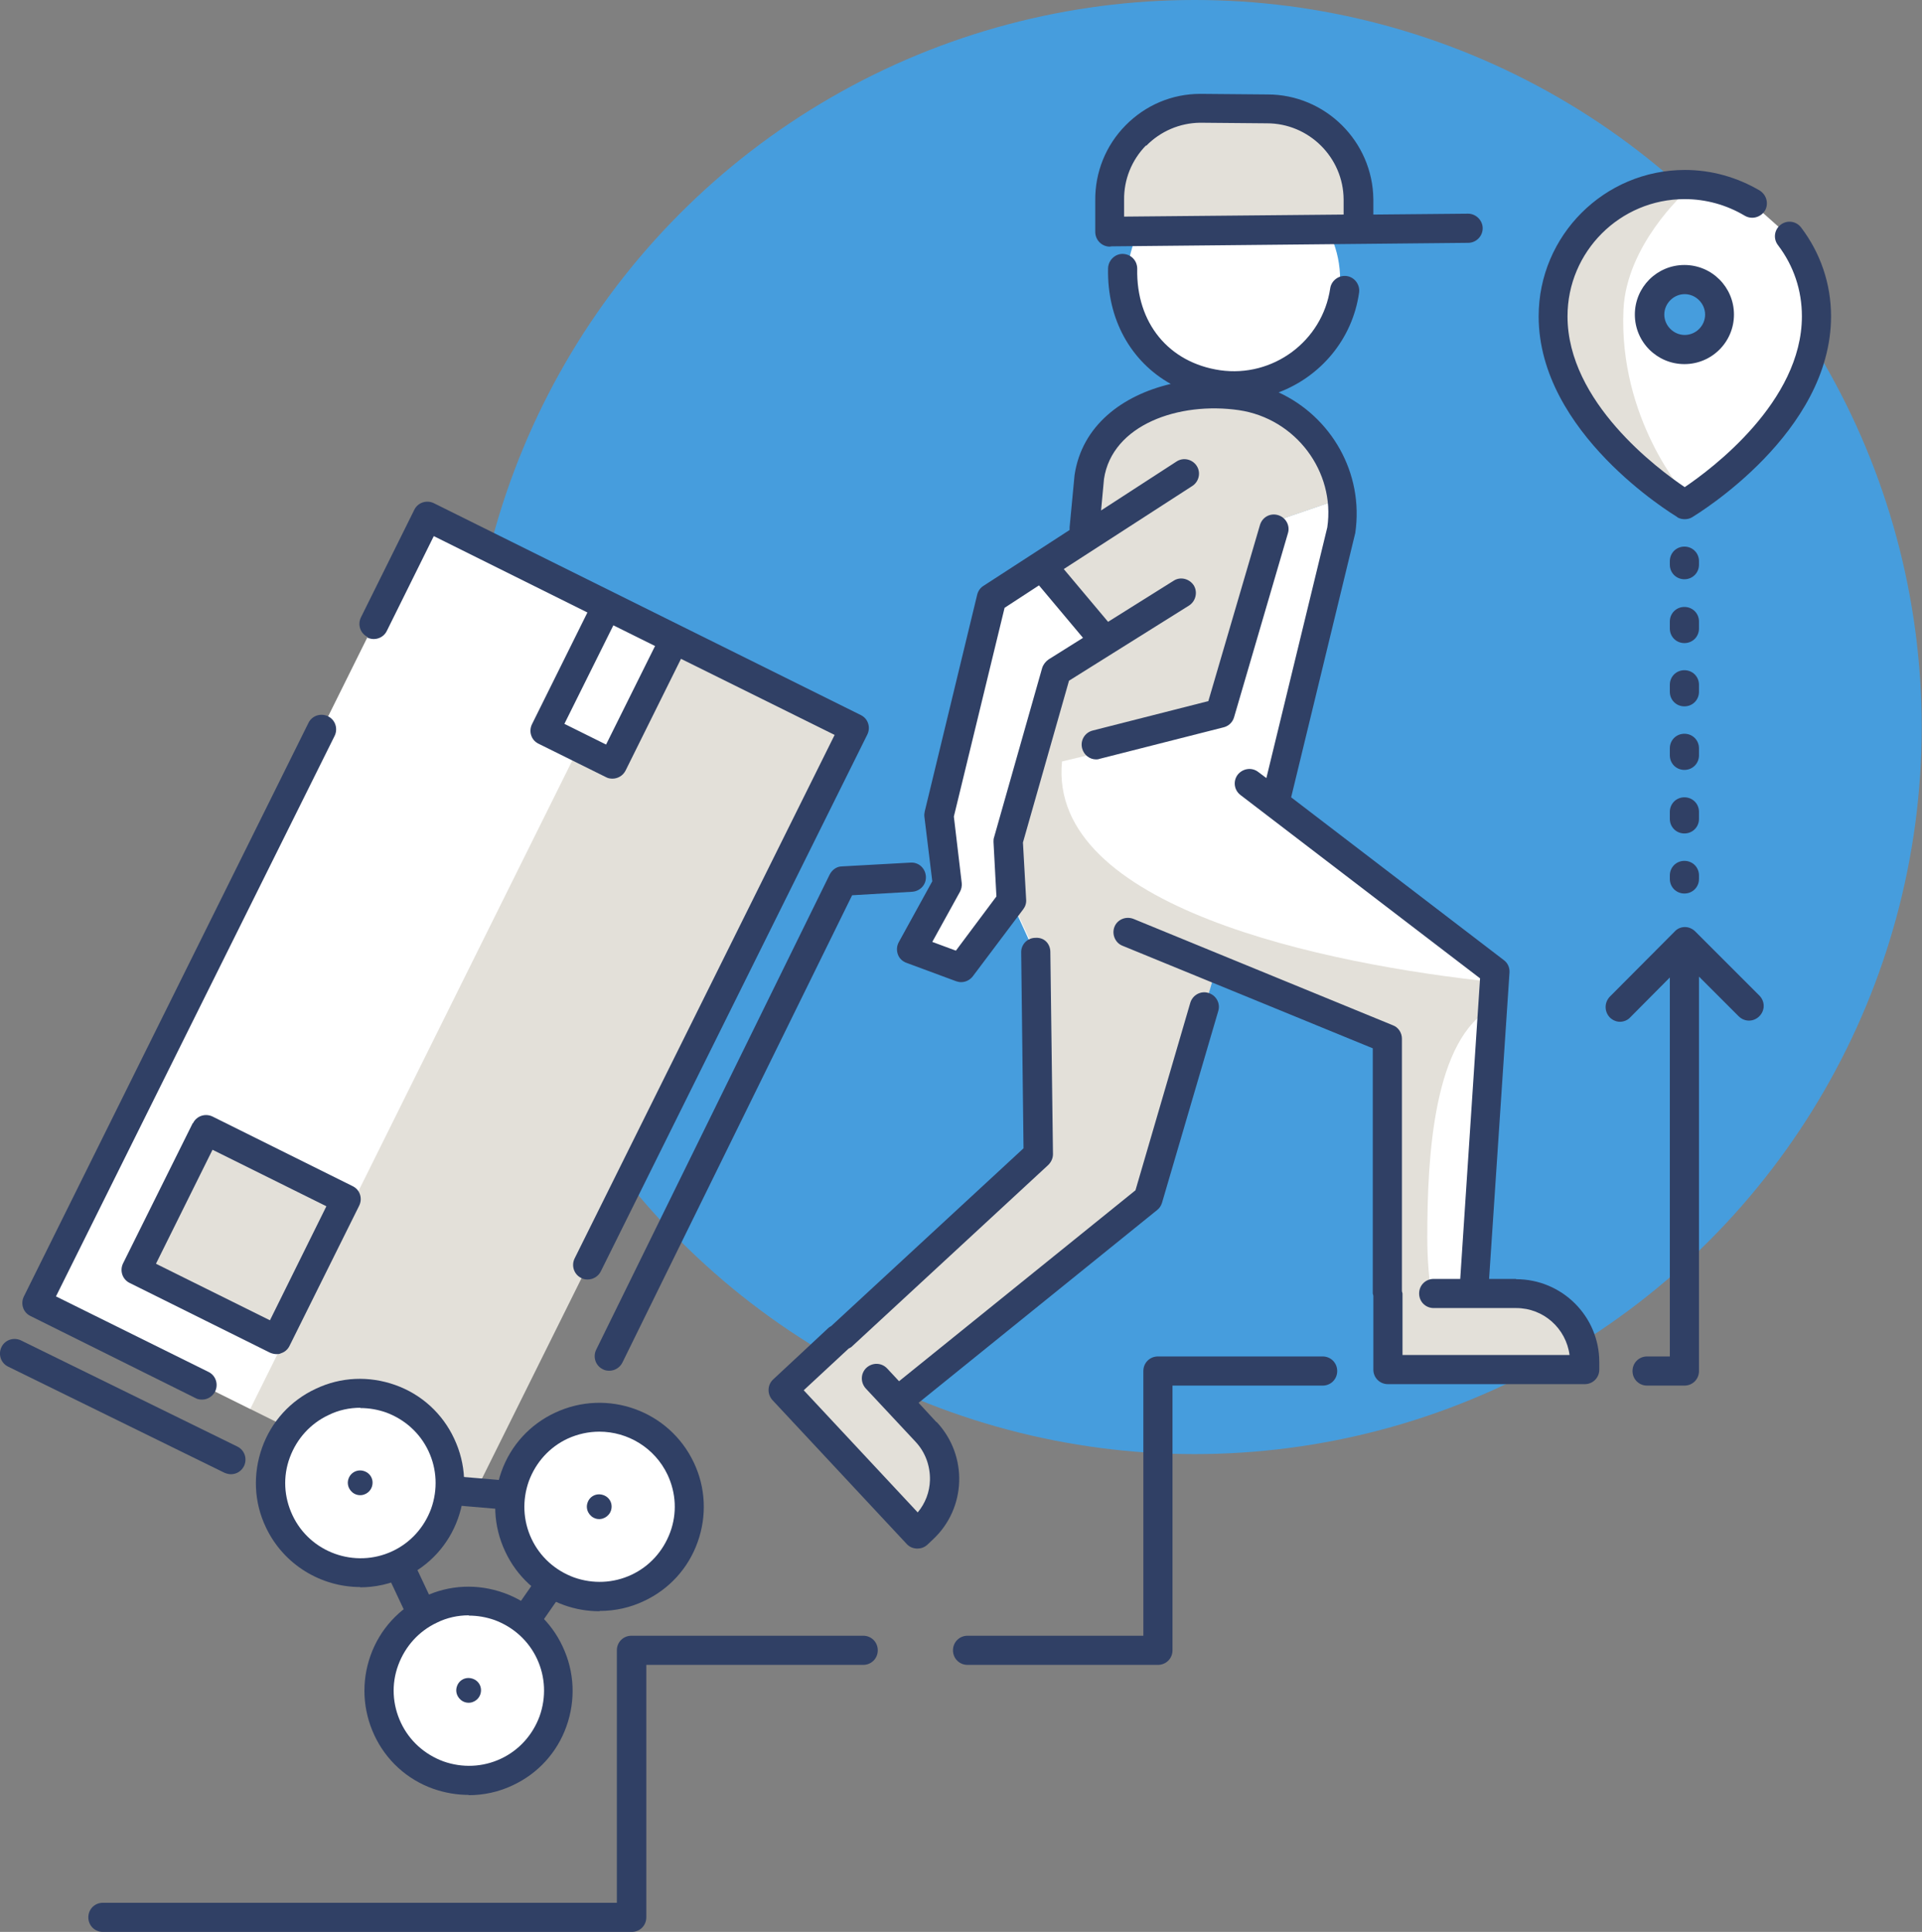 <?xml version="1.0" encoding="UTF-8"?><svg xmlns="http://www.w3.org/2000/svg" viewBox="0 0 65.93 66.27"><rect x="0" y="0" width="65.93" height="66.27" fill="#808080" stroke="none"/><defs><style>.ah{fill:#e3e0d9;}.ai{fill:#fff;}.aj{fill:#304065;}.ak{fill:#469ddd;}</style></defs><g id="a"/><g id="b"/><g id="c"/><g id="d"/><g id="e"/><g id="f"/><g id="g"/><g id="h"/><g id="i"/><g id="j"/><g id="k"/><g id="l"/><g id="m"/><g id="n"/><g id="o"/><g id="p"/><g id="q"/><g id="r"/><g id="s"/><g id="t"/><g id="u"/><g id="v"/><g id="w"/><g id="x"/><g id="y"/><g id="a`"/><g id="aa"/><g id="ab"/><g id="ac"/><g id="ad"/><g id="ae"/><g id="af"/><g id="ag"><g><circle class="ak" cx="40.98" cy="24.94" r="24.94"/><path class="ai" d="M61.38,8.11c.58,.76,.93,1.71,.93,2.74,0,3.76-4.52,6.46-4.52,6.46,0,0-4.52-2.7-4.52-6.46,0-2.5,2.02-4.52,4.52-4.52,.85,0,1.64,.23,2.31,.64"/><path class="ah" d="M57.78,6.62c-2.5,0-4.52,1.73-4.52,4.23,0,3.76,4.52,6.08,4.52,6.08,0,0-2.26-2.56-2.09-6.31,.1-2.21,2.09-4,2.09-4Z"/><circle class="ak" cx="57.78" cy="10.79" r="1.03"/><g><g><polygon class="ah" points="14.6 51.32 1.27 44.7 14.66 17.72 29.31 25 16.25 51.29 14.6 51.32"/><rect class="ai" x="7.54" y="17.97" width="8.17" height="30.11" transform="translate(15.9 -1.72) rotate(26.41)"/></g><rect class="ai" x="19.63" y="21.11" width="2.59" height="4.77" transform="translate(12.63 -6.85) rotate(26.41)"/><rect class="ah" x="5.64" y="39.87" width="5.26" height="5.19" transform="translate(19.75 .75) rotate(26.41)"/></g><g><path class="aj" d="M15.96,59.03s-.03,0-.04,0c-.18-.01-.33-.12-.41-.29l-3.6-7.66c-.08-.16-.06-.35,.04-.5,.1-.15,.27-.23,.45-.21l8.44,.71c.18,.01,.33,.12,.41,.29,.08,.16,.06,.35-.04,.5l-4.83,6.95c-.09,.14-.25,.21-.41,.21Zm-2.78-7.59l2.87,6.09,3.85-5.53-6.71-.57Z"/><g><circle class="ai" cx="12.36" cy="50.87" r="3.08" transform="translate(-2.27 .6) rotate(-2.57)"/><path class="aj" d="M12.36,54.44c-1.34,0-2.63-.76-3.24-2.05-.41-.86-.45-1.83-.13-2.73,.32-.9,.98-1.62,1.84-2.02,.86-.41,1.83-.45,2.73-.13,.9,.32,1.62,.98,2.02,1.84,.41,.87,.45,1.84,.13,2.74-.32,.9-.98,1.62-1.84,2.02-.49,.23-1.01,.34-1.52,.34Zm0-6.15c-.37,0-.75,.08-1.09,.25-.62,.29-1.09,.81-1.33,1.46s-.2,1.35,.09,1.97c.6,1.29,2.15,1.84,3.43,1.24,.62-.29,1.09-.81,1.33-1.46,.23-.65,.2-1.35-.09-1.97-.29-.62-.81-1.09-1.46-1.33-.29-.1-.58-.15-.88-.15Z"/></g><g><circle class="ai" cx="16.08" cy="57.99" r="3.08" transform="translate(-2.58 .78) rotate(-2.57)"/><path class="aj" d="M16.08,61.57c-.41,0-.82-.07-1.22-.21-.9-.32-1.62-.98-2.02-1.84s-.45-1.83-.13-2.73c.32-.9,.98-1.62,1.84-2.02,.87-.41,1.83-.45,2.73-.13,.9,.32,1.62,.98,2.02,1.84,.41,.87,.45,1.84,.13,2.74-.32,.9-.98,1.62-1.84,2.02-.48,.23-1,.34-1.52,.34Zm0-6.16c-.37,0-.75,.08-1.09,.25-.62,.29-1.09,.81-1.33,1.46s-.2,1.35,.09,1.97c.29,.62,.81,1.09,1.46,1.33,.65,.23,1.35,.2,1.97-.09h0c.62-.29,1.09-.81,1.33-1.46,.23-.65,.2-1.35-.09-1.97s-.81-1.09-1.46-1.33c-.29-.1-.58-.15-.88-.15Z"/></g><g><circle class="ai" cx="20.56" cy="51.69" r="3.08" transform="translate(-2.29 .97) rotate(-2.57)"/><path class="aj" d="M20.56,55.27c-.41,0-.82-.07-1.21-.21-.9-.32-1.62-.98-2.02-1.84-.41-.87-.45-1.84-.13-2.74,.32-.9,.98-1.62,1.84-2.02,1.79-.84,3.92-.07,4.76,1.71,.41,.86,.45,1.84,.13,2.73-.32,.9-.98,1.62-1.84,2.02-.48,.23-1,.34-1.52,.34Zm0-6.16c-.37,0-.74,.08-1.09,.24-.62,.29-1.09,.81-1.33,1.46-.23,.65-.2,1.35,.09,1.97,.29,.62,.81,1.09,1.46,1.33,.65,.23,1.35,.2,1.97-.09h0c.62-.29,1.09-.81,1.33-1.46s.2-1.35-.09-1.97c-.44-.93-1.37-1.48-2.34-1.48Z"/></g></g><circle class="ai" cx="42.32" cy="9.59" r="3.65"/><path class="ah" d="M38.07,7.96v-1.09c-.02-1.73,1.37-3.14,3.09-3.16l2.27,.02c1.73-.01,3.14,1.38,3.16,3.1v.95"/><g><path class="ai" d="M52,44.37h-1.45l.73-11.04-7.55-5.78,2.28-10.45-2.31,.79-1.74,6.82-6.47,1.62-.92,2.52,.11,2.05,.81,1.77,.09,6.93-6.76,6.25-.08,.05-1.91,1.78,4.6,4.93,.19-.18c.95-.88,1-2.37,.12-3.31l-1.7-1.82,.79,.73,8.53-6.89,2.32-7.91,5.89,2.42v8.74h.02v2.61h6.75v-.26c0-1.3-1.05-2.35-2.35-2.35Z"/><polyline class="ai" points="40.51 20.35 36.23 23.04 34.58 28.85 34.69 30.89 32.96 33.2 31.26 32.57 32.49 30.34 32.21 27.97 34.01 20.53 40.62 16.25"/><path class="ah" d="M53.13,44.99c-.09-.38-3.93,.09-3.99-.3-.12-.74-.18-1.49-.18-2.25,0-2.77,.21-6.82,2.25-7.89l.06-.86c-5.81-.61-15.33-2.57-14.84-7.57l3.14-.75,2.3-.9,1.85-6.58,2.31-.79c-.22-1.77-1.6-3.25-3.45-3.52-2.23-.33-4.87,.55-5.2,2.78l-.17,1.79-1.4,1.23,2.27,2.51-1.83,1.15-.73,3.29-.92,2.52,.11,2.05,.81,1.77,.09,6.93-6.76,6.25-.08,.05-1.91,1.78,4.6,4.94,.19-.18c.95-.88,1-2.37,.12-3.31l-1.7-1.82,.79,.73,8.53-6.89,2.32-7.91,5.89,2.42v8.74h.02v2.61h2.11c6.8,.72,3.52-1.6,3.43-1.98Z"/></g><g><path class="aj" d="M58.15,31.95c-.09-.09-.22-.15-.35-.15h0c-.13,0-.26,.05-.35,.15l-2.23,2.24c-.19,.2-.19,.51,0,.71,.1,.1,.23,.15,.35,.15s.26-.05,.35-.15l1.36-1.37v13h-.78c-.28,0-.5,.22-.5,.5s.22,.5,.5,.5h1.28c.28,0,.5-.22,.5-.5v-13.53l1.36,1.36c.2,.2,.51,.2,.71,0s.2-.51,0-.71l-2.2-2.2Z"/><path class="aj" d="M45.37,46.53h-5.65c-.28,0-.5,.22-.5,.5v9.08h-6.03c-.28,0-.5,.22-.5,.5s.22,.5,.5,.5h6.53c.28,0,.5-.22,.5-.5v-9.08h5.15c.28,0,.5-.22,.5-.5s-.22-.5-.5-.5Z"/><path class="aj" d="M29.6,56.11h-7.94c-.28,0-.5,.22-.5,.5v8.66H3.53c-.28,0-.5,.22-.5,.5s.22,.5,.5,.5H21.67c.28,0,.5-.22,.5-.5v-8.66h7.44c.28,0,.5-.22,.5-.5s-.22-.5-.5-.5Z"/><path class="aj" d="M57.78,29.53c-.28,0-.5,.22-.5,.5v.12c0,.28,.22,.5,.5,.5s.5-.22,.5-.5v-.12c0-.28-.22-.5-.5-.5Z"/><path class="aj" d="M58.28,23.49c0-.28-.22-.5-.5-.5s-.5,.22-.5,.5v.24c0,.28,.22,.5,.5,.5s.5-.22,.5-.5v-.24Z"/><path class="aj" d="M58.28,27.85c0-.28-.22-.5-.5-.5s-.5,.22-.5,.5v.24c0,.28,.22,.5,.5,.5s.5-.22,.5-.5v-.24Z"/><path class="aj" d="M58.28,25.67c0-.28-.22-.5-.5-.5s-.5,.22-.5,.5v.24c0,.28,.22,.5,.5,.5s.5-.22,.5-.5v-.24Z"/><path class="aj" d="M58.28,21.32c0-.28-.22-.5-.5-.5s-.5,.22-.5,.5v.24c0,.28,.22,.5,.5,.5s.5-.22,.5-.5v-.24Z"/><path class="aj" d="M58.28,19.25c0-.28-.22-.5-.5-.5s-.5,.22-.5,.5v.12c0,.28,.22,.5,.5,.5s.5-.22,.5-.5v-.12Z"/><path class="aj" d="M57.53,17.74c.08,.05,.17,.07,.26,.07s.18-.02,.26-.07c.19-.12,4.76-2.89,4.76-6.89,0-1.11-.36-2.17-1.03-3.05-.17-.22-.48-.26-.7-.09-.22,.17-.26,.48-.09,.7,.54,.71,.82,1.55,.82,2.44,0,2.93-3.1,5.24-4.02,5.86-.92-.62-4.02-2.92-4.02-5.86,0-2.22,1.8-4.02,4.02-4.02,.73,0,1.44,.2,2.06,.57,.24,.14,.54,.06,.69-.17,.14-.24,.06-.54-.17-.69-.78-.46-1.66-.71-2.57-.71-2.77,0-5.02,2.25-5.02,5.02,0,4,4.57,6.77,4.76,6.89Z"/><path class="aj" d="M56.08,10.79c0,.94,.76,1.7,1.7,1.7s1.7-.76,1.7-1.7-.76-1.7-1.7-1.7-1.7,.76-1.7,1.7Zm2.41,0c0,.39-.32,.7-.7,.7s-.7-.32-.7-.7,.32-.7,.7-.7,.7,.32,.7,.7Z"/><path class="aj" d="M1.04,45.14l5.67,2.82c.07,.04,.15,.05,.22,.05,.18,0,.36-.1,.45-.28,.12-.25,.02-.55-.23-.67l-5.23-2.59L11.48,25.24c.12-.25,.02-.55-.23-.67-.25-.12-.55-.02-.67,.23L.82,44.47c-.06,.12-.07,.26-.03,.38,.04,.13,.13,.23,.25,.29Z"/><path class="aj" d="M12.6,21.87c.25,.12,.55,.02,.67-.23l1.61-3.25,5.27,2.62-1.9,3.83c-.06,.12-.07,.26-.03,.38,.04,.13,.13,.23,.25,.29l2.32,1.15c.07,.04,.15,.05,.22,.05,.18,0,.36-.1,.45-.28l1.9-3.83,5.27,2.61-8.92,17.96c-.12,.25-.02,.55,.23,.67,.07,.04,.15,.05,.22,.05,.18,0,.36-.1,.45-.28l9.14-18.41c.06-.12,.07-.26,.03-.38-.04-.13-.13-.23-.25-.29l-14.65-7.27c-.25-.12-.55-.02-.67,.23l-1.83,3.69c-.12,.25-.02,.55,.23,.67Zm8.19,3.67l-1.43-.71,1.68-3.38,1.43,.71-1.68,3.38Z"/><path class="aj" d="M6.61,38.53l-2.39,4.81c-.12,.25-.02,.55,.23,.67l4.81,2.39c.07,.03,.15,.05,.22,.05,.05,0,.11,0,.16-.03,.13-.04,.23-.13,.29-.25l2.39-4.81c.06-.12,.07-.26,.03-.38-.04-.13-.13-.23-.25-.29l-4.81-2.39c-.25-.12-.55-.02-.67,.23Zm4.59,2.84l-1.94,3.92-3.91-1.94,1.94-3.91,3.91,1.94Z"/><path class="aj" d="M28.46,30l-8.01,16.3c-.12,.25-.02,.55,.23,.67,.07,.04,.15,.05,.22,.05,.18,0,.36-.1,.45-.28l7.88-16.03,2.06-.12c.28-.02,.49-.25,.47-.53s-.25-.49-.53-.47l-2.35,.13c-.18,0-.34,.12-.42,.28Z"/><path class="aj" d="M7.92,50.57c.19,0,.36-.1,.45-.28,.12-.25,.02-.55-.23-.67l-7.42-3.64c-.25-.12-.55-.02-.67,.23-.12,.25-.02,.55,.23,.67l7.42,3.64c.07,.03,.15,.05,.22,.05Z"/><path class="aj" d="M37.57,7.95h0c0,.29,.23,.51,.5,.51h0s.04-.01,.07-.01l12.22-.12c.28,0,.5-.23,.5-.5,0-.27-.23-.5-.5-.5h0l-3.25,.03v-.52c-.02-1.99-1.65-3.6-3.63-3.6h-.03l-2.28-.02c-.97,0-1.88,.39-2.56,1.08-.68,.69-1.05,1.61-1.04,2.58v1.07h0Zm1.75-2.95c.49-.5,1.15-.78,1.84-.79l2.28,.02h.02c1.44,0,2.62,1.17,2.63,2.61v.52l-7.53,.07v-.57c-.01-.7,.26-1.37,.75-1.87Z"/><path class="aj" d="M52,43.87h-.92l.7-10.51c.01-.17-.06-.33-.2-.43l-7.29-5.58,2.2-9.07c.3-2.06-.83-3.99-2.63-4.82,1.43-.54,2.53-1.81,2.76-3.42,.04-.27-.15-.53-.42-.57-.27-.04-.53,.15-.57,.42-.27,1.82-1.97,3.07-3.78,2.81-1.76-.26-2.88-1.62-2.84-3.48,0-.28-.21-.5-.49-.51-.26-.01-.5,.21-.51,.49-.04,1.76,.79,3.21,2.15,3.97-1.66,.39-3.05,1.43-3.3,3.13l-.17,1.79s0,.06,0,.09l-2.96,1.92c-.11,.07-.18,.18-.21,.3l-1.8,7.44c-.01,.06-.02,.12-.01,.18l.27,2.21-1.15,2.09c-.07,.13-.08,.28-.03,.42,.05,.14,.16,.24,.3,.29l1.7,.63c.06,.02,.11,.03,.17,.03,.15,0,.3-.07,.4-.2l1.73-2.3c.07-.09,.11-.21,.1-.33l-.11-1.96,1.58-5.55,4.12-2.58c.23-.15,.3-.46,.16-.69-.15-.23-.46-.31-.69-.16l-2.25,1.41-1.52-1.81,4.41-2.85c.23-.15,.3-.46,.15-.69-.15-.23-.46-.3-.69-.15l-2.59,1.68,.1-1.08c.28-1.86,2.57-2.66,4.63-2.36,1.95,.29,3.31,2.11,3.03,4.02l-2.09,8.6-.28-.21c-.22-.17-.53-.12-.7,.09-.17,.22-.13,.53,.09,.7l8.22,6.29-.68,10.31h-.91c-.28,0-.5,.22-.5,.5s.22,.5,.5,.5h2.83c.94,0,1.71,.7,1.83,1.61h-5.73v-2.11s-.01-.05-.02-.08v-8.66c0-.2-.12-.39-.31-.46l-8.9-3.65c-.26-.1-.55,.02-.65,.27-.1,.25,.02,.55,.27,.65l8.59,3.52v8.41s.01,.05,.02,.08v2.53c0,.28,.22,.5,.5,.5h6.75c.28,0,.5-.22,.5-.5v-.26c0-1.57-1.28-2.84-2.85-2.84Zm-14.85-21.99l-1.18,.74c-.1,.07-.18,.17-.22,.29l-1.65,5.81c-.02,.05-.02,.11-.02,.16l.1,1.87-1.39,1.86-.81-.3,.95-1.72c.05-.09,.07-.2,.06-.3l-.27-2.28,1.74-7.16,1.18-.77,1.51,1.8Z"/><path class="aj" d="M32.11,48.77l-.6-.65,8.18-6.61c.08-.06,.14-.15,.17-.25l1.93-6.58c.08-.26-.07-.54-.34-.62-.26-.08-.54,.07-.62,.34l-1.88,6.43-8.11,6.55-.41-.44c-.19-.2-.5-.21-.71-.02-.2,.19-.21,.5-.02,.71l1.7,1.82c.34,.36,.51,.83,.5,1.32-.01,.41-.16,.8-.42,1.11l-3.91-4.19,1.54-1.43s.06-.03,.09-.05l6.76-6.25c.1-.1,.16-.23,.16-.37l-.09-6.93c0-.28-.2-.51-.51-.49-.28,0-.5,.23-.49,.51l.08,6.71-6.6,6.1h0s-.06,.03-.08,.05l-1.91,1.78c-.2,.19-.21,.5-.02,.71l4.6,4.93c.1,.11,.23,.16,.37,.16,.12,0,.24-.04,.34-.13l.19-.18c1.15-1.07,1.21-2.87,.14-4.02Z"/><path class="aj" d="M37.6,26.05s.08,0,.12-.02l4.25-1.08c.17-.04,.31-.17,.36-.34l1.85-6.32c.08-.26-.07-.54-.34-.62-.27-.08-.54,.07-.62,.34l-1.77,6.04-3.97,1.01c-.27,.07-.43,.34-.36,.61,.06,.23,.26,.38,.48,.38Z"/><path class="aj" d="M11.95,50.74c-.07,.22,.06,.46,.28,.53,.23,.07,.46-.06,.53-.28,.07-.23-.05-.46-.28-.53-.22-.07-.46,.05-.53,.28Z"/><path class="aj" d="M15.67,57.86c-.07,.22,.06,.46,.28,.53,.23,.07,.46-.06,.53-.28,.07-.23-.05-.46-.28-.53s-.46,.05-.53,.28Z"/><path class="aj" d="M20.68,51.28c-.23-.07-.46,.05-.53,.28-.07,.22,.06,.46,.28,.53s.46-.06,.53-.28c.07-.23-.05-.46-.28-.53Z"/></g></g></g></svg>